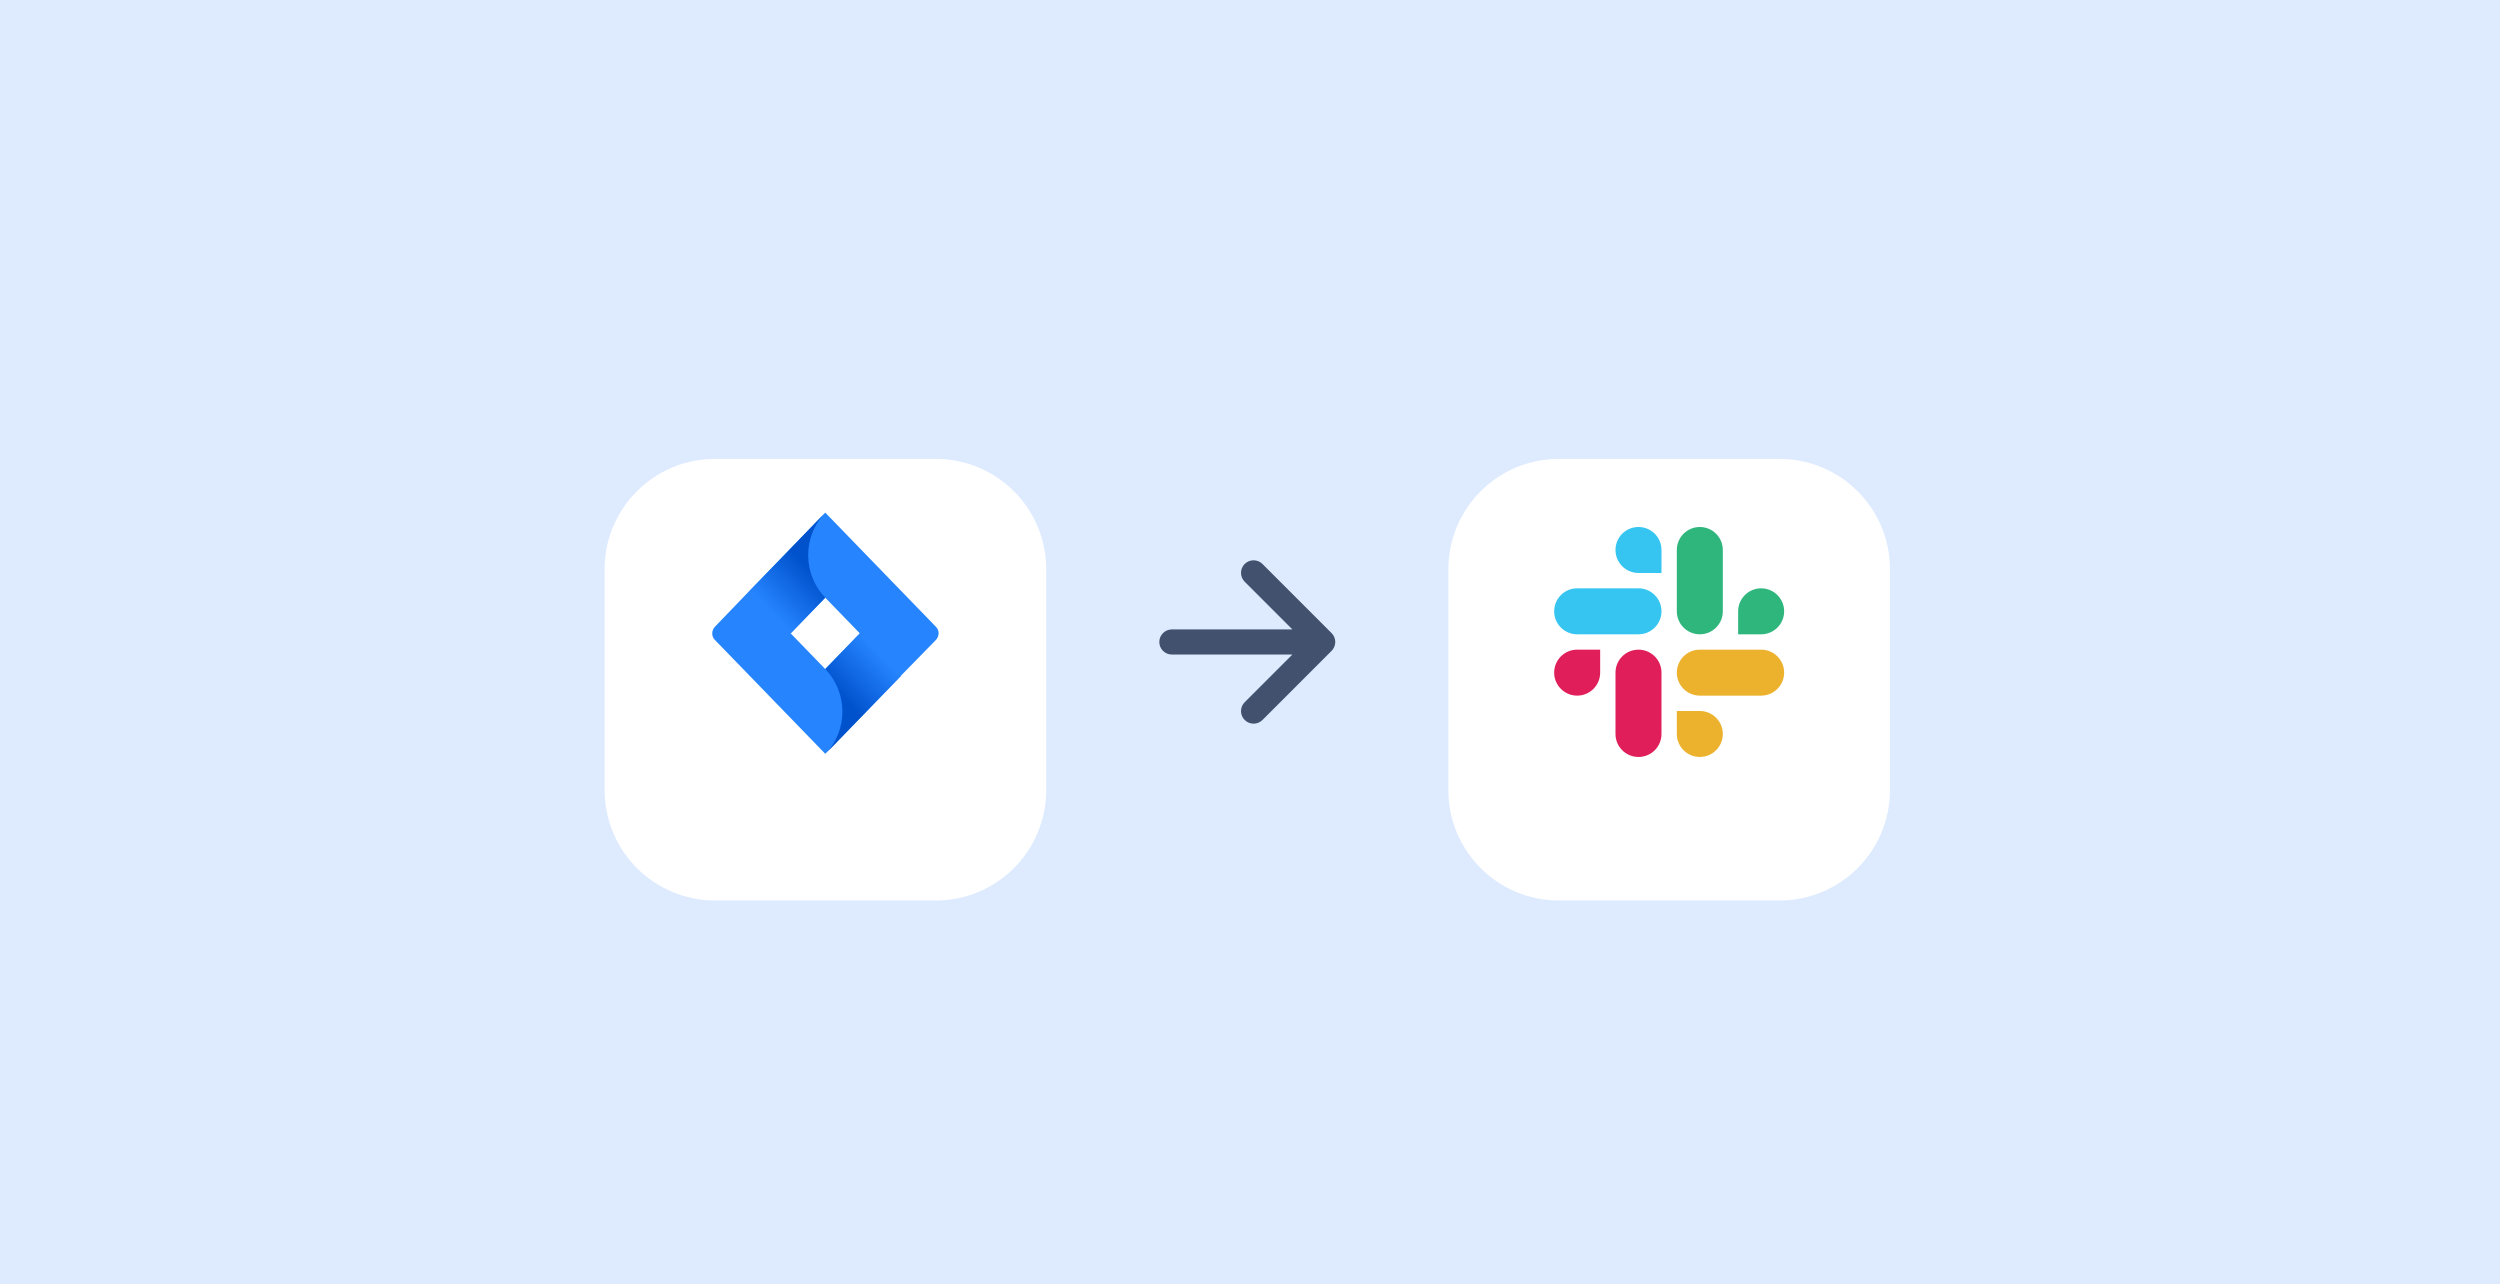 <svg width="368" height="189" viewBox="0 0 368 189" fill="none" xmlns="http://www.w3.org/2000/svg">
<rect y="-1" width="368" height="190" fill="#DEEBFF"/>
<g filter="url(#filter0_dd)">
<path d="M89 78.25C89 69.275 96.275 62 105.25 62H137.75C146.725 62 154 69.275 154 78.25V110.75C154 119.725 146.725 127 137.75 127H105.25C96.275 127 89 119.725 89 110.75V78.25Z" fill="white"/>
</g>
<rect width="40.625" height="40.625" transform="translate(101.188 74.188)" fill="white" fill-opacity="0.01"/>
<path d="M137.751 92.246L122.932 76.958L121.477 75.457L110.34 86.947L105.249 92.246C104.704 92.808 104.704 93.699 105.249 94.215L115.432 104.72L121.477 110.957L132.614 99.468L132.796 99.28L137.751 94.215C138.296 93.653 138.296 92.761 137.751 92.246ZM121.477 98.483L116.386 93.231L121.477 87.978L126.568 93.231L121.477 98.483Z" fill="#2684FF"/>
<path d="M121.477 87.978C118.159 84.555 118.113 78.974 121.432 75.504L110.34 86.993L116.386 93.23L121.477 87.978Z" fill="url(#paint0_linear)"/>
<path d="M126.614 93.183L121.478 98.483C124.841 101.953 124.841 107.534 121.478 111.004L132.66 99.468L126.614 93.183Z" fill="url(#paint1_linear)"/>
<rect width="44.4" height="44.4" transform="translate(161.4 72.3)" fill="white" fill-opacity="0.01"/>
<path fill-rule="evenodd" clip-rule="evenodd" d="M183.217 83.017C183.045 83.189 182.909 83.392 182.816 83.617C182.722 83.841 182.675 84.082 182.675 84.325C182.675 84.568 182.722 84.808 182.816 85.033C182.909 85.257 183.045 85.461 183.217 85.633L190.234 92.65H172.5C172.009 92.65 171.539 92.845 171.192 93.192C170.845 93.539 170.65 94.009 170.65 94.5C170.65 94.991 170.845 95.461 171.192 95.808C171.539 96.155 172.009 96.35 172.5 96.35H190.234L183.217 103.367C183.045 103.539 182.909 103.743 182.816 103.967C182.722 104.191 182.675 104.432 182.675 104.675C182.675 104.918 182.722 105.159 182.816 105.383C182.909 105.607 183.045 105.811 183.217 105.983C183.938 106.704 185.111 106.704 185.835 105.983L196.008 95.808C196.343 95.474 196.537 95.025 196.55 94.552V94.446C196.537 93.974 196.343 93.525 196.008 93.192L185.835 83.017C185.663 82.845 185.459 82.709 185.234 82.615C185.01 82.522 184.769 82.474 184.526 82.474C184.283 82.474 184.042 82.522 183.817 82.615C183.593 82.709 183.389 82.845 183.217 83.017V83.017Z" fill="#42526E"/>
<g filter="url(#filter1_dd)">
<path d="M213.2 78.25C213.2 69.275 220.475 62 229.45 62H261.95C270.925 62 278.2 69.275 278.2 78.25V110.75C278.2 119.725 270.925 127 261.95 127H229.45C220.475 127 213.2 119.725 213.2 110.75V78.25Z" fill="white"/>
</g>
<path fill-rule="evenodd" clip-rule="evenodd" d="M241.185 77.573C239.314 77.574 237.799 79.09 237.8 80.958C237.799 82.825 239.315 84.341 241.186 84.342H244.572V80.959C244.574 79.091 243.058 77.576 241.185 77.573C241.186 77.573 241.186 77.573 241.185 77.573V77.573ZM241.185 86.6H232.159C230.287 86.602 228.771 88.118 228.773 89.985C228.77 91.853 230.286 93.368 232.157 93.371H241.185C243.056 93.37 244.572 91.854 244.571 89.987C244.572 88.118 243.056 86.602 241.185 86.6V86.6Z" fill="#36C5F0"/>
<path fill-rule="evenodd" clip-rule="evenodd" d="M262.627 89.986C262.628 88.118 261.112 86.602 259.241 86.601C257.369 86.602 255.853 88.118 255.855 89.986V93.372H259.241C261.112 93.37 262.628 91.855 262.627 89.986ZM253.599 89.986V80.958C253.6 79.092 252.086 77.576 250.214 77.573C248.343 77.575 246.827 79.09 246.828 80.958V89.986C246.826 91.853 248.342 93.369 250.213 93.372C252.084 93.37 253.6 91.855 253.599 89.986Z" fill="#2EB67D"/>
<path fill-rule="evenodd" clip-rule="evenodd" d="M250.213 111.427C252.084 111.426 253.6 109.91 253.599 108.042C253.6 106.175 252.084 104.659 250.213 104.658H246.827V108.042C246.826 109.909 248.342 111.424 250.213 111.427ZM250.213 102.398H259.241C261.112 102.397 262.628 100.881 262.627 99.013C262.629 97.146 261.113 95.63 259.242 95.627H250.214C248.343 95.629 246.827 97.144 246.828 99.012C246.827 100.881 248.342 102.397 250.213 102.398V102.398Z" fill="#ECB22E"/>
<path fill-rule="evenodd" clip-rule="evenodd" d="M228.773 99.013C228.772 100.881 230.288 102.396 232.159 102.398C234.031 102.396 235.546 100.881 235.545 99.013V95.628H232.159C230.288 95.63 228.772 97.145 228.773 99.013ZM237.801 99.013V108.041C237.798 109.908 239.314 111.424 241.185 111.427C243.057 111.425 244.573 109.91 244.571 108.042V99.016C244.574 97.148 243.058 95.632 241.187 95.63C239.314 95.63 237.8 97.145 237.801 99.013C237.801 99.014 237.801 99.013 237.801 99.013Z" fill="#E01E5A"/>
<defs>
<filter id="filter0_dd" x="79.75" y="58.3" width="83.5" height="83.5" filterUnits="userSpaceOnUse" color-interpolation-filters="sRGB">
<feFlood flood-opacity="0" result="BackgroundImageFix"/>
<feColorMatrix in="SourceAlpha" type="matrix" values="0 0 0 0 0 0 0 0 0 0 0 0 0 0 0 0 0 0 127 0"/>
<feOffset/>
<feGaussianBlur stdDeviation="0.925"/>
<feColorMatrix type="matrix" values="0 0 0 0 0.035 0 0 0 0 0.118 0 0 0 0 0.259 0 0 0 0.31 0"/>
<feBlend mode="normal" in2="BackgroundImageFix" result="effect1_dropShadow"/>
<feColorMatrix in="SourceAlpha" type="matrix" values="0 0 0 0 0 0 0 0 0 0 0 0 0 0 0 0 0 0 127 0"/>
<feOffset dy="5.55"/>
<feGaussianBlur stdDeviation="4.625"/>
<feColorMatrix type="matrix" values="0 0 0 0 0.035 0 0 0 0 0.118 0 0 0 0 0.259 0 0 0 0.2 0"/>
<feBlend mode="normal" in2="effect1_dropShadow" result="effect2_dropShadow"/>
<feBlend mode="normal" in="SourceGraphic" in2="effect2_dropShadow" result="shape"/>
</filter>
<filter id="filter1_dd" x="203.95" y="58.3" width="83.5" height="83.5" filterUnits="userSpaceOnUse" color-interpolation-filters="sRGB">
<feFlood flood-opacity="0" result="BackgroundImageFix"/>
<feColorMatrix in="SourceAlpha" type="matrix" values="0 0 0 0 0 0 0 0 0 0 0 0 0 0 0 0 0 0 127 0"/>
<feOffset/>
<feGaussianBlur stdDeviation="0.925"/>
<feColorMatrix type="matrix" values="0 0 0 0 0.035 0 0 0 0 0.118 0 0 0 0 0.259 0 0 0 0.31 0"/>
<feBlend mode="normal" in2="BackgroundImageFix" result="effect1_dropShadow"/>
<feColorMatrix in="SourceAlpha" type="matrix" values="0 0 0 0 0 0 0 0 0 0 0 0 0 0 0 0 0 0 127 0"/>
<feOffset dy="5.55"/>
<feGaussianBlur stdDeviation="4.625"/>
<feColorMatrix type="matrix" values="0 0 0 0 0.035 0 0 0 0 0.118 0 0 0 0 0.259 0 0 0 0.2 0"/>
<feBlend mode="normal" in2="effect1_dropShadow" result="effect2_dropShadow"/>
<feBlend mode="normal" in="SourceGraphic" in2="effect2_dropShadow" result="shape"/>
</filter>
<linearGradient id="paint0_linear" x1="120.586" y1="82.653" x2="113.254" y2="89.76" gradientUnits="userSpaceOnUse">
<stop offset="0.176" stop-color="#0052CC"/>
<stop offset="1" stop-color="#2684FF"/>
</linearGradient>
<linearGradient id="paint1_linear" x1="122.468" y1="103.725" x2="129.786" y2="96.632" gradientUnits="userSpaceOnUse">
<stop offset="0.176" stop-color="#0052CC"/>
<stop offset="1" stop-color="#2684FF"/>
</linearGradient>
</defs>
</svg>